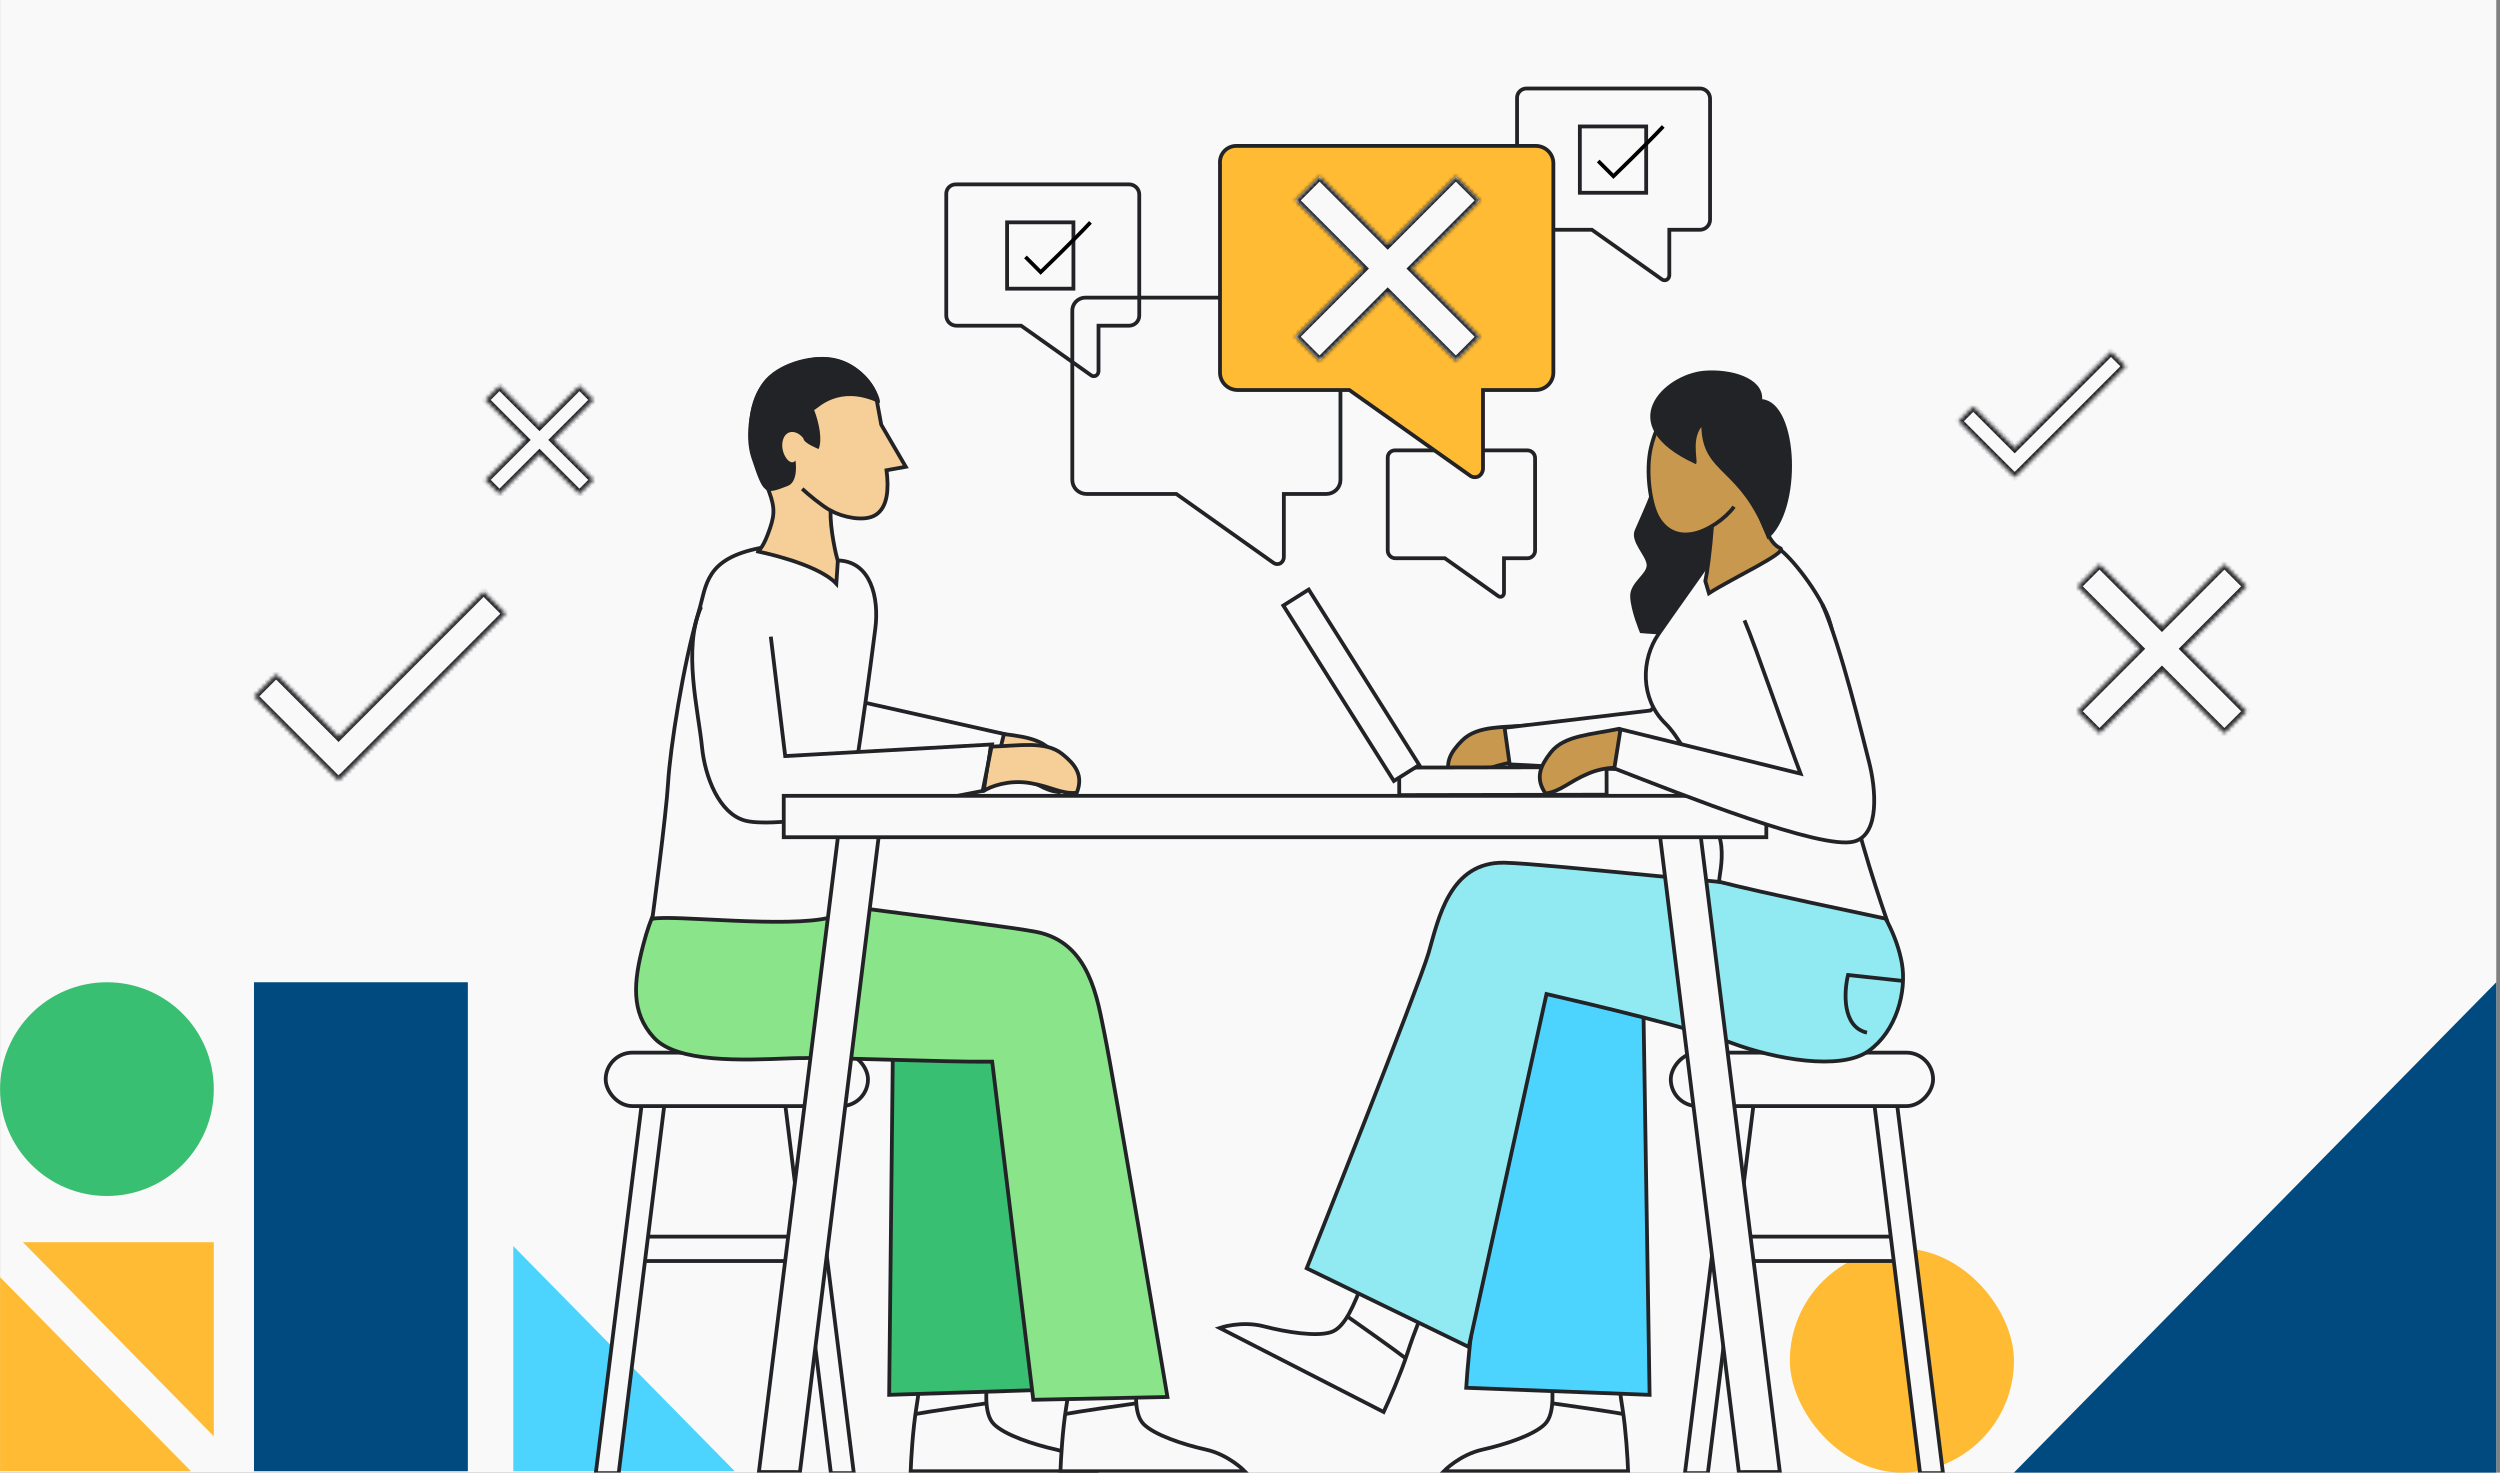 <?xml version="1.0" encoding="UTF-8"?> <svg xmlns="http://www.w3.org/2000/svg" width="657" height="387" viewBox="0 0 657 387" fill="none"><rect x="0" y="0" width="657" height="387" fill="#808080" stroke="none"/><g clip-path="url(#clip0_242_4586)"><rect width="656" height="387" transform="translate(0.017)" fill="#F9F9F9"></rect><path d="M656.017 387L656.017 258.136L529.265 387L656.017 387Z" fill="#004A7F"></path><rect x="470.375" y="328.11" width="58.891" height="58.891" rx="29.445" fill="#FFBB33"></rect><path d="M134.896 386.635L134.896 327.473L193.088 386.635L134.896 386.635Z" fill="#4CD4FF"></path><path d="M0.017 386.635L0.017 335.626L50.189 386.635L0.017 386.635Z" fill="#FFBB33"></path><path d="M56.187 326.444L56.187 377.452L6.015 326.444L56.187 326.444Z" fill="#FFBB33"></path><rect x="66.747" y="258.136" width="56.205" height="128.499" fill="#004A7F"></rect><circle cx="28.102" cy="286.221" r="28.085" fill="#39BF71"></circle><path d="M276.474 197.454C272.746 193.183 265.842 193.367 258.222 192.18L254.895 201.961C256.733 201.193 261.339 201.499 266.83 203.479C272.32 205.459 274.218 207.778 278.415 208.182C280.987 204.029 279.456 200.871 276.474 197.454Z" fill="#F6CE97" stroke="#222326" stroke-linejoin="round"></path><path d="M263.847 192.886L226.198 184.422C226.198 184.422 217.205 196.902 217.207 196.902C227.867 198.385 249.369 201.534 261.513 202.319L263.847 192.886Z" fill="#F9F9F9" stroke="#222326"></path><rect x="165.692" y="324.983" width="50.491" height="6.415" stroke="#222326"></rect><path d="M174.907 287.812L168.939 287.801L156.574 387.142L162.592 387.153L174.907 287.812Z" fill="#F9F9F9" stroke="#222326"></path><path d="M206.051 287.812L212.019 287.801L224.384 387.142L218.365 387.153L206.051 287.812Z" fill="#F9F9F9" stroke="#222326"></path><rect x="159.173" y="276.63" width="68.932" height="14.053" rx="7.026" fill="#F9F9F9" stroke="#222326"></rect><path d="M261.202 374.274C258.363 371.435 259.198 364.754 259.699 358.908L242.328 356.068C242.217 358.295 241.76 364.186 240.825 369.932C239.89 375.678 239.433 383.461 239.322 386.635H287.76C287.76 386.635 283.584 382.292 277.571 380.956C271.558 379.619 264.042 377.114 261.202 374.274Z" fill="#F9F9F9" stroke="#222326"></path><path d="M300.562 374.274C297.723 371.435 298.558 364.754 299.059 358.908L281.688 356.068C281.577 358.295 281.12 364.186 280.185 369.932C279.25 375.678 278.793 383.461 278.682 386.635H327.12C327.12 386.635 322.944 382.292 316.931 380.956C310.918 379.619 303.402 377.114 300.562 374.274Z" fill="#F9F9F9" stroke="#222326"></path><path d="M240.644 371.594C244.251 370.926 254.73 369.423 259.518 368.755" stroke="#222326"></path><path d="M280.002 371.594C283.61 370.926 294.089 369.423 298.877 368.755" stroke="#222326"></path><path d="M268.855 257.798C267.632 243.261 246.696 242.175 235.755 241.273L234.894 252.77L233.674 366.566L281.789 365.012C280.602 346.425 270.078 272.334 268.855 257.798Z" fill="#39BF71" stroke="#222326"></path><path d="M169.071 248.209C172.998 233.237 176.667 234.799 181.029 232.069C207.712 236.824 260.909 242.707 272.283 244.895C286.501 247.63 288.406 262.763 290.277 271.757C292.656 283.186 306.808 367.13 306.808 367.13L271.547 367.867L260.747 279.013C248.174 279.174 217.631 277.724 207.694 278.128L207.627 278.131C194.906 278.648 177.96 279.337 171.845 272.699C165.718 266.05 166.503 257.998 169.071 248.209Z" fill="#8AE58A" stroke="#222326"></path><path d="M230.042 165.114C231.042 157.237 228.943 147.286 219.906 147.286L199.999 143.968C185.226 146.796 185.715 153.758 183.639 160.718C179.477 174.67 176.091 196.998 175.579 205.655C175.068 214.313 171.432 241.467 171.432 241.467C176.758 240.309 206.844 244.033 218.284 241.091C223.203 214.569 226.908 189.791 230.042 165.114Z" fill="#F9F9F9" stroke="#222326"></path><path d="M279.145 198.144C274.713 194.608 267.954 196.024 260.244 196.219L258.526 207.842C260.197 206.757 264.978 204.83 270.734 205.796C276.49 206.762 278.772 208.705 282.974 208.351C284.761 203.805 282.69 200.972 279.145 198.144Z" fill="#F6CE97" stroke="#222326" stroke-linejoin="round"></path><path d="M208.739 163.027C212.463 154.389 199.506 170.342 194.902 169.455L187.757 159.221C178.866 179.122 182.174 209.441 196.705 215.301C204.977 218.638 236.514 212.004 258.25 207.608L259.959 195.396L204.764 198.816C208.02 190.346 205.759 169.938 208.739 163.027Z" fill="#F9F9F9"></path><path d="M202.566 167.312L206.351 198.695L260.691 195.641L258.249 207.852C239.932 211.516 204.468 217.969 195.85 215.668C189.003 213.84 185.277 204.213 184.493 196.374C183.516 186.606 179.35 170.461 184.249 159.496" stroke="#222326"></path><path d="M230.125 135.319C233.289 133.309 233.607 128.551 232.984 123.583L238.038 122.672L231.59 111.608L230.215 104.153C228.743 98.865 221.206 92.681 212.447 94.767C203.689 96.854 199.104 100.518 197.684 108.56C196.264 116.602 200.344 124.429 202.074 129.092C203.805 133.755 203.582 135.711 201.746 140.51C200.394 144.046 199.34 144.877 198.889 144.865C198.821 144.851 198.786 144.844 198.786 144.844C198.816 144.857 198.85 144.864 198.889 144.865C200.256 145.14 214.909 148.193 219.783 153.391L220.181 147.444C219.71 145.942 218.148 139.159 218.259 134.167C221.352 135.883 227.1 137.24 230.125 135.319Z" fill="#F6CE97"></path><path d="M218.259 134.167C221.352 135.883 227.1 137.24 230.125 135.319C233.289 133.309 233.607 128.551 232.984 123.583L238.038 122.672L231.59 111.608L230.215 104.153C228.743 98.865 221.206 92.681 212.447 94.767C203.689 96.854 199.104 100.518 197.684 108.56C196.264 116.602 200.344 124.429 202.074 129.092C203.805 133.755 203.582 135.711 201.746 140.51C200.278 144.349 199.161 144.999 198.786 144.844C198.786 144.844 214.668 147.937 219.783 153.391L220.181 147.444C219.71 145.942 218.148 139.159 218.259 134.167ZM218.259 134.167C215.784 132.794 212.266 129.791 210.817 128.461" stroke="#222326"></path><path d="M205.691 115.881C206.42 112.716 209.491 112.973 211.152 115.248C211.179 116.463 215.136 118.006 215.136 118.006C216.157 115.532 215.27 111.22 213.962 107.743C214.807 107.562 220.237 100.966 230.928 105.915C232.455 106.622 228.622 95.673 218.828 94.023C212.753 92.999 204.079 95.6 200.535 100.424C197.064 105.148 195.518 114.442 197.435 120.235C200.707 130.125 200.91 130.047 206.883 127.756L207.006 127.709C209.96 126.576 209.055 121.026 209.055 121.026C207.65 122.831 204.961 119.046 205.691 115.881Z" fill="#222326"></path><path d="M230.953 219.581L220.262 219.561L199.44 386.842L210.217 386.862L230.953 219.581Z" fill="#F9F9F9" stroke="#222326"></path><path d="M384.27 194.58C388.28 190.572 395.155 191.225 402.838 190.558L405.493 200.544C403.711 199.653 399.095 199.644 393.483 201.246C387.87 202.849 385.819 205.033 381.604 205.151C379.321 200.833 381.062 197.786 384.27 194.58Z" fill="#C9984F" stroke="#222326" stroke-linejoin="round"></path><rect x="-0.5" y="0.5" width="50.491" height="6.415" transform="matrix(-1 0 0 1 500.994 324.482)" fill="#F9F9F9" stroke="#222326"></rect><path d="M492.28 287.812L498.248 287.8L510.613 387.142L504.594 387.153L492.28 287.812Z" fill="#F9F9F9" stroke="#222326"></path><path d="M461.136 287.812L455.168 287.8L442.803 387.142L448.821 387.153L461.136 287.812Z" fill="#F9F9F9" stroke="#222326"></path><rect x="-0.5" y="0.5" width="68.932" height="14.053" rx="7.026" transform="matrix(-1 0 0 1 507.513 276.13)" fill="#F9F9F9" stroke="#222326"></rect><path d="M405.983 374.274C408.823 371.435 407.988 364.754 407.486 358.908L424.857 356.068C424.969 358.296 425.425 364.186 426.361 369.932C427.296 375.678 427.752 383.461 427.864 386.635H379.426C379.426 386.635 383.601 382.292 389.614 380.956C395.627 379.619 403.144 377.114 405.983 374.274Z" fill="#F9F9F9" stroke="#222326"></path><path d="M426.542 371.594C422.935 370.926 412.456 369.423 407.668 368.755" stroke="#222326"></path><path d="M397.674 255.344C398.818 240.512 419.779 239.521 430.731 238.661L431.657 250.401L433.512 366.566L385.317 364.712C386.402 345.746 396.529 270.176 397.674 255.344Z" fill="#4CD4FF" stroke="#222326"></path><path d="M349.784 350.092C353.606 348.859 355.91 342.533 358.13 337.102L374.884 342.497C373.968 344.529 371.688 349.98 369.9 355.52C368.112 361.06 364.969 368.195 363.62 371.07L320.513 348.98C320.513 348.98 326.209 347.019 332.17 348.572C338.131 350.126 345.963 351.324 349.784 350.092Z" fill="#F9F9F9" stroke="#222326"></path><path d="M369.363 356.933C366.457 354.693 357.817 348.577 353.861 345.799" stroke="#222326"></path><path d="M499.811 253.123C498.497 245.723 494.27 238.161 490.58 234.576C463.493 233.619 406.952 226.969 395.372 226.719C380.897 226.406 377.998 241.606 375.431 250.427C372.838 259.338 343.399 333.308 343.399 333.308L385.981 353.985L406.421 261.229C418.68 264.028 445.525 270.501 454.833 274.005C466.468 278.385 483.636 281.442 491.023 276.229C498.409 271.015 501.126 260.523 499.811 253.123Z" fill="#91EAF2" stroke="#222326"></path><path d="M499.935 257.769L485.664 256.232C484.585 260.665 484.07 269.902 490.645 271.381" stroke="#222326"></path><path d="M433.724 186.726C444.294 177.399 460.381 158.386 467.344 152.397L473.387 175.06C465.565 181.857 448.213 196.373 441.378 200.067C434.544 203.76 408.91 201.354 396.75 200.881L395.402 191.257L433.724 186.726Z" fill="#F9F9F9" stroke="#222326"></path><path d="M429.63 139.296C430.923 136.273 432.566 132.779 433.696 129.747L438.781 122.526L467.038 123.32L446.608 166.672C441.37 167.326 431.011 166.363 431.011 166.363C431.011 166.363 428.544 160.545 428.411 156.798C428.277 153.05 432.943 150.849 432.743 148.4C432.543 145.95 428.337 142.32 429.63 139.296Z" fill="#222326"></path><path d="M435.828 166.675C440.327 160.133 444.711 154.163 452.434 143.041L451.954 152.806L467.187 143.968C470.817 146.362 478.142 155.887 480.549 162.427C483.558 170.602 485.883 198.811 486.394 207.468C486.905 216.126 495.755 241.466 495.755 241.466C490.428 240.309 463.179 234.652 451.739 231.709C451.829 230.247 452.811 226.487 452.357 222.286C451.789 217.035 444.452 196.755 437.682 190.156C430.912 183.556 431.33 173.218 435.828 166.675Z" fill="#F9F9F9" stroke="#222326"></path><path d="M444.863 140.283C446.504 139.98 448.263 139.234 449.918 138.248C449.43 144.868 448.634 150.583 448.157 152.706L449.11 155.903C455.107 152.032 470.062 145.088 467.869 144.078C465.127 142.815 463.834 138.82 462.178 134.62C460.522 130.419 464.123 122.184 464.457 115.652C464.791 109.121 461.499 107.643 458.833 104.888C456.168 102.132 449.842 101.434 444.326 103.21C438.809 104.987 435.294 111.542 433.859 117.643C432.425 123.744 433.656 132.6 435.724 136.074C437.791 139.547 440.897 141.015 444.863 140.283Z" fill="#C9984F"></path><path d="M455.704 133.166C453.489 136.233 448.83 139.55 444.863 140.283C440.897 141.015 437.791 139.547 435.724 136.074C433.656 132.6 432.425 123.744 433.859 117.643C435.294 111.542 438.809 104.987 444.326 103.21C449.842 101.434 456.168 102.132 458.833 104.888C461.499 107.643 464.791 109.121 464.457 115.652C464.123 122.184 460.522 130.419 462.178 134.62C463.834 138.82 465.127 142.815 467.869 144.078C470.062 145.088 455.107 152.032 449.11 155.903L448.157 152.706C448.642 150.548 449.456 144.68 449.942 137.923" stroke="#222326"></path><path d="M447.707 97.45C454.654 96.817 463.39 99.227 463.1 104.904C472.808 105.888 473.759 134.378 464.479 141.711C457.406 122.563 447.523 124.985 447.114 112.218C444.158 115.97 446.742 122.473 445.482 121.892C423.238 111.648 437.413 98.387 447.707 97.45Z" fill="#222326"></path><path d="M436.232 219.581L446.923 219.561L467.745 386.842L456.968 386.862L436.232 219.581Z" fill="#F9F9F9" stroke="#222326"></path><rect x="-0.499" y="0.501" width="54.5" height="7.234" transform="matrix(-1 0.002 0.002 1 421.706 201.11)" fill="#F9F9F9" stroke="#222326"></rect><rect x="-0.69" y="-0.157" width="54.5" height="7.883" transform="matrix(-0.533 -0.846 -0.846 0.533 372.475 200.539)" fill="#F9F9F9" stroke="#222326"></rect><path d="M407.559 197.725C411.064 193.269 417.968 193.1 425.518 191.525L429.851 202.445C427.976 201.772 422.881 200.991 417.499 203.249C412.117 205.507 410.34 207.92 406.169 208.538C403.388 204.522 404.756 201.29 407.559 197.725Z" fill="#C9984F" stroke="#222326" stroke-linejoin="round"></path><rect x="-0.5" y="0.5" width="258.22" height="10.877" transform="matrix(-1 0 0 1 463.688 208.644)" fill="#F9F9F9" stroke="#222326"></rect><path d="M458.447 163.028C454.723 154.39 467.68 170.343 472.284 169.456L479.428 159.222C484.328 170.187 489.7 193.407 491.194 199.15C493.061 206.328 494.714 218.747 487.263 221.151C478.774 223.891 442.096 208.719 424.22 201.773L426.056 191.797L473.54 203.447C470.284 194.977 461.426 169.939 458.447 163.028Z" fill="#F9F9F9"></path><path d="M458.445 163.029C461.425 169.94 469.931 194.851 473.187 203.321L425.868 191.651L424.239 201.939C442.115 208.885 478.643 223.452 487.261 221.152C494.108 219.324 492.993 207.177 491.125 199.999C489.632 194.256 483.807 169.821 478.908 158.855" stroke="#222326"></path><path d="M285.334 78.212H348.554C349.54 78.212 350.486 78.601 351.183 79.292C351.881 79.983 352.272 80.92 352.272 81.898V126.127C352.272 127.104 351.881 128.042 351.183 128.733C350.486 129.424 349.54 129.812 348.554 129.812H337.397V146.398C337.399 146.731 337.314 147.058 337.151 147.348C336.989 147.639 336.753 147.883 336.468 148.057C336.173 148.208 335.84 148.271 335.51 148.239C335.18 148.206 334.867 148.079 334.608 147.873L309.134 129.812H285.52C284.534 129.812 283.588 129.424 282.89 128.733C282.193 128.042 281.801 127.104 281.801 126.127V81.898C281.765 81.42 281.829 80.941 281.992 80.489C282.154 80.038 282.409 79.625 282.742 79.278C283.075 78.931 283.478 78.656 283.924 78.473C284.37 78.289 284.851 78.201 285.334 78.212V78.212Z" stroke="#222326"></path><path d="M366.636 118.355H401.378C401.92 118.355 402.44 118.568 402.823 118.948C403.206 119.328 403.421 119.843 403.421 120.38V144.685C403.421 145.222 403.206 145.738 402.823 146.118C402.44 146.497 401.92 146.711 401.378 146.711H395.247V155.825C395.248 156.008 395.201 156.188 395.112 156.347C395.022 156.507 394.893 156.641 394.736 156.737C394.574 156.82 394.391 156.854 394.21 156.836C394.029 156.818 393.856 156.749 393.714 156.635L379.715 146.711H366.739C366.197 146.711 365.677 146.497 365.294 146.118C364.91 145.738 364.695 145.222 364.695 144.685V120.38C364.675 120.118 364.711 119.854 364.8 119.606C364.889 119.358 365.029 119.131 365.212 118.94C365.395 118.749 365.616 118.599 365.862 118.498C366.107 118.397 366.371 118.348 366.636 118.355V118.355Z" stroke="#222326"></path><path d="M401.226 23.251H446.725C447.435 23.251 448.116 23.531 448.618 24.028C449.12 24.526 449.402 25.2 449.402 25.904V57.735C449.402 58.439 449.12 59.114 448.618 59.611C448.116 60.109 447.435 60.388 446.725 60.388H438.696V72.325C438.697 72.564 438.636 72.799 438.519 73.009C438.402 73.218 438.233 73.393 438.027 73.519C437.815 73.627 437.576 73.673 437.338 73.649C437.1 73.626 436.875 73.534 436.689 73.386L418.355 60.388H401.36C400.65 60.388 399.969 60.109 399.467 59.611C398.965 59.114 398.683 58.439 398.683 57.735V25.904C398.657 25.56 398.704 25.215 398.82 24.89C398.937 24.565 399.121 24.268 399.361 24.018C399.6 23.768 399.89 23.571 400.211 23.439C400.533 23.307 400.878 23.243 401.226 23.251V23.251Z" stroke="#222326"></path><path d="M251.221 48.454H296.72C297.43 48.454 298.111 48.733 298.613 49.231C299.114 49.728 299.396 50.403 299.396 51.106V82.938C299.396 83.642 299.114 84.316 298.613 84.814C298.111 85.311 297.43 85.591 296.72 85.591H288.691V97.528C288.692 97.767 288.631 98.002 288.514 98.211C288.397 98.42 288.227 98.596 288.022 98.721C287.81 98.83 287.57 98.876 287.333 98.852C287.095 98.829 286.869 98.737 286.683 98.589L268.35 85.591H251.354C250.645 85.591 249.964 85.311 249.462 84.814C248.96 84.316 248.678 83.642 248.678 82.938V51.106C248.652 50.763 248.698 50.417 248.815 50.093C248.932 49.768 249.116 49.471 249.355 49.221C249.595 48.971 249.885 48.774 250.206 48.642C250.527 48.509 250.873 48.446 251.221 48.454V48.454Z" stroke="#222326"></path><path d="M325.007 38.345H403.601C404.827 38.345 406.003 38.828 406.87 39.687C407.737 40.546 408.224 41.712 408.224 42.927V97.911C408.224 99.126 407.737 100.292 406.87 101.151C406.003 102.011 404.827 102.493 403.601 102.493H389.731V123.113C389.734 123.526 389.628 123.932 389.426 124.294C389.223 124.655 388.931 124.958 388.576 125.174C388.209 125.363 387.796 125.441 387.385 125.4C386.975 125.36 386.585 125.202 386.264 124.945L354.595 102.493H325.238C324.012 102.493 322.836 102.011 321.969 101.151C321.102 100.292 320.615 99.126 320.615 97.911V42.927C320.57 42.333 320.65 41.736 320.852 41.175C321.053 40.614 321.371 40.102 321.785 39.67C322.199 39.238 322.699 38.897 323.254 38.669C323.809 38.441 324.407 38.33 325.007 38.345Z" fill="#FFBB33" stroke="#222326"></path><rect x="415.185" y="33.231" width="17.431" height="17.431" stroke="#222326"></rect><path d="M420.008 42.315C421.188 43.495 424.011 46.318 424.011 46.318C424.011 46.318 432.889 37.747 437.097 33.231" stroke="black"></path><rect x="264.664" y="58.434" width="17.431" height="17.431" fill="#F9F9F9" stroke="#222326"></rect><path d="M269.486 67.518C270.667 68.698 273.489 71.521 273.489 71.521C273.489 71.521 282.368 62.95 286.576 58.434" stroke="black"></path><mask id="path-62-inside-1_242_4586" fill="white"><path fill-rule="evenodd" clip-rule="evenodd" d="M346.778 46.318L340.43 52.666L358.341 70.578L340.43 88.489L346.778 94.838L364.69 76.926L382.601 94.838L388.949 88.489L371.038 70.578L388.949 52.666L382.601 46.318L364.69 64.23L346.778 46.318Z"></path></mask><path fill-rule="evenodd" clip-rule="evenodd" d="M346.778 46.318L340.43 52.666L358.341 70.578L340.43 88.489L346.778 94.838L364.69 76.926L382.601 94.838L388.949 88.489L371.038 70.578L388.949 52.666L382.601 46.318L364.69 64.23L346.778 46.318Z" fill="#F9F9F9"></path><path d="M340.43 52.666L339.723 51.959L339.015 52.666L339.723 53.373L340.43 52.666ZM346.778 46.318L347.485 45.611L346.778 44.904L346.071 45.611L346.778 46.318ZM358.341 70.578L359.048 71.285L359.756 70.578L359.048 69.871L358.341 70.578ZM340.43 88.489L339.723 87.782L339.016 88.489L339.723 89.196L340.43 88.489ZM346.778 94.838L346.071 95.545L346.778 96.252L347.485 95.545L346.778 94.838ZM364.69 76.926L365.397 76.219L364.69 75.512L363.982 76.219L364.69 76.926ZM382.601 94.838L381.894 95.545L382.601 96.252L383.308 95.545L382.601 94.838ZM388.949 88.489L389.656 89.196L390.364 88.489L389.656 87.782L388.949 88.489ZM371.038 70.578L370.331 69.871L369.624 70.578L370.331 71.285L371.038 70.578ZM388.949 52.666L389.656 53.373L390.364 52.666L389.656 51.959L388.949 52.666ZM382.601 46.318L383.308 45.611L382.601 44.904L381.894 45.611L382.601 46.318ZM364.69 64.23L363.982 64.937L364.69 65.644L365.397 64.937L364.69 64.23ZM341.137 53.373L347.485 47.025L346.071 45.611L339.723 51.959L341.137 53.373ZM359.048 69.871L341.137 51.959L339.723 53.373L357.634 71.285L359.048 69.871ZM341.137 89.196L359.048 71.285L357.634 69.871L339.723 87.782L341.137 89.196ZM347.485 94.13L341.137 87.782L339.723 89.196L346.071 95.545L347.485 94.13ZM363.982 76.219L346.071 94.13L347.485 95.545L365.397 77.633L363.982 76.219ZM383.308 94.13L365.397 76.219L363.982 77.633L381.894 95.545L383.308 94.13ZM388.242 87.782L381.894 94.13L383.308 95.545L389.656 89.196L388.242 87.782ZM370.331 71.285L388.242 89.196L389.656 87.782L371.745 69.871L370.331 71.285ZM388.242 51.959L370.331 69.871L371.745 71.285L389.656 53.373L388.242 51.959ZM381.894 47.025L388.242 53.373L389.656 51.959L383.308 45.611L381.894 47.025ZM365.397 64.937L383.308 47.025L381.894 45.611L363.982 63.522L365.397 64.937ZM346.071 47.025L363.982 64.937L365.397 63.522L347.485 45.611L346.071 47.025Z" fill="#222326" mask="url(#path-62-inside-1_242_4586)"></path><mask id="path-64-inside-2_242_4586" fill="white"><path fill-rule="evenodd" clip-rule="evenodd" d="M131.27 101.379L127.546 105.103L138.053 115.61L127.546 126.117L131.27 129.841L141.777 119.334L152.284 129.841L156.008 126.117L145.501 115.61L156.008 105.103L152.284 101.379L141.777 111.886L131.27 101.379Z"></path></mask><path fill-rule="evenodd" clip-rule="evenodd" d="M131.27 101.379L127.546 105.103L138.053 115.61L127.546 126.117L131.27 129.841L141.777 119.334L152.284 129.841L156.008 126.117L145.501 115.61L156.008 105.103L152.284 101.379L141.777 111.886L131.27 101.379Z" fill="#F9F9F9"></path><path d="M127.546 105.103L126.839 104.396L126.132 105.103L126.839 105.81L127.546 105.103ZM131.27 101.379L131.977 100.672L131.27 99.965L130.563 100.672L131.27 101.379ZM138.053 115.61L138.76 116.317L139.467 115.61L138.76 114.903L138.053 115.61ZM127.546 126.117L126.839 125.41L126.132 126.117L126.839 126.824L127.546 126.117ZM131.27 129.841L130.563 130.548L131.27 131.255L131.977 130.548L131.27 129.841ZM141.777 119.334L142.484 118.627L141.777 117.92L141.07 118.627L141.777 119.334ZM152.284 129.841L151.577 130.548L152.284 131.255L152.991 130.548L152.284 129.841ZM156.008 126.117L156.715 126.824L157.422 126.117L156.715 125.41L156.008 126.117ZM145.501 115.61L144.794 114.903L144.087 115.61L144.794 116.317L145.501 115.61ZM156.008 105.103L156.715 105.81L157.422 105.103L156.715 104.396L156.008 105.103ZM152.284 101.379L152.991 100.672L152.284 99.965L151.577 100.672L152.284 101.379ZM141.777 111.886L141.07 112.593L141.777 113.301L142.484 112.593L141.777 111.886ZM128.253 105.81L131.977 102.087L130.563 100.672L126.839 104.396L128.253 105.81ZM138.76 114.903L128.253 104.396L126.839 105.81L137.346 116.317L138.76 114.903ZM128.254 126.824L138.76 116.317L137.346 114.903L126.839 125.41L128.254 126.824ZM131.977 129.134L128.254 125.41L126.839 126.824L130.563 130.548L131.977 129.134ZM141.07 118.627L130.563 129.134L131.977 130.548L142.484 120.041L141.07 118.627ZM152.991 129.134L142.484 118.627L141.07 120.041L151.577 130.548L152.991 129.134ZM155.301 125.41L151.577 129.134L152.991 130.548L156.715 126.824L155.301 125.41ZM144.794 116.317L155.301 126.824L156.715 125.41L146.208 114.903L144.794 116.317ZM155.301 104.396L144.794 114.903L146.208 116.317L156.715 105.81L155.301 104.396ZM151.577 102.087L155.301 105.81L156.715 104.396L152.991 100.672L151.577 102.087ZM142.484 112.593L152.991 102.087L151.577 100.672L141.07 111.179L142.484 112.593ZM130.563 102.087L141.07 112.593L142.484 111.179L131.977 100.672L130.563 102.087Z" fill="#222326" mask="url(#path-64-inside-2_242_4586)"></path><mask id="path-66-inside-3_242_4586" fill="white"><path fill-rule="evenodd" clip-rule="evenodd" d="M590.383 154.09L584.567 148.274L568.157 164.684L551.746 148.274L545.93 154.09L562.34 170.501L545.931 186.91L551.747 192.727L568.157 176.317L584.566 192.727L590.383 186.91L573.973 170.501L590.383 154.09Z"></path></mask><path fill-rule="evenodd" clip-rule="evenodd" d="M590.383 154.09L584.567 148.274L568.157 164.684L551.746 148.274L545.93 154.09L562.34 170.501L545.931 186.91L551.747 192.727L568.157 176.317L584.566 192.727L590.383 186.91L573.973 170.501L590.383 154.09Z" fill="#F9F9F9"></path><path d="M584.567 148.274L585.274 147.567L584.567 146.86L583.86 147.567L584.567 148.274ZM590.383 154.09L591.09 154.797L591.797 154.09L591.09 153.383L590.383 154.09ZM568.157 164.684L567.449 165.392L568.157 166.099L568.864 165.392L568.157 164.684ZM551.746 148.274L552.453 147.567L551.746 146.86L551.039 147.567L551.746 148.274ZM545.93 154.09L545.223 153.383L544.516 154.09L545.223 154.797L545.93 154.09ZM562.34 170.501L563.048 171.208L563.755 170.501L563.048 169.793L562.34 170.501ZM545.931 186.91L545.223 186.203L544.516 186.91L545.223 187.618L545.931 186.91ZM551.747 192.727L551.04 193.434L551.747 194.141L552.454 193.434L551.747 192.727ZM568.157 176.317L568.864 175.61L568.157 174.902L567.449 175.61L568.157 176.317ZM584.566 192.727L583.859 193.434L584.566 194.141L585.274 193.434L584.566 192.727ZM590.383 186.91L591.09 187.618L591.797 186.91L591.09 186.203L590.383 186.91ZM573.973 170.501L573.266 169.793L572.558 170.501L573.266 171.208L573.973 170.501ZM583.86 148.981L589.676 154.797L591.09 153.383L585.274 147.567L583.86 148.981ZM568.864 165.392L585.274 148.981L583.86 147.567L567.449 163.977L568.864 165.392ZM551.039 148.981L567.449 165.392L568.864 163.977L552.453 147.567L551.039 148.981ZM546.637 154.797L552.453 148.981L551.039 147.567L545.223 153.383L546.637 154.797ZM563.048 169.793L546.637 153.383L545.223 154.797L561.633 171.208L563.048 169.793ZM546.638 187.618L563.048 171.208L561.633 169.793L545.223 186.203L546.638 187.618ZM552.454 192.019L546.638 186.203L545.223 187.618L551.04 193.434L552.454 192.019ZM567.449 175.61L551.04 192.019L552.454 193.434L568.864 177.024L567.449 175.61ZM585.274 192.019L568.864 175.61L567.449 177.024L583.859 193.434L585.274 192.019ZM589.675 186.203L583.859 192.019L585.274 193.434L591.09 187.618L589.675 186.203ZM573.266 171.208L589.675 187.618L591.09 186.203L574.68 169.793L573.266 171.208ZM589.676 153.383L573.266 169.793L574.68 171.208L591.09 154.797L589.676 153.383Z" fill="#222326" mask="url(#path-66-inside-3_242_4586)"></path><mask id="path-68-inside-4_242_4586" fill="white"><path fill-rule="evenodd" clip-rule="evenodd" d="M558.639 96.268L554.776 92.406L529.462 117.72L518.565 106.823L514.703 110.685L529.429 125.411L529.609 125.231L529.642 125.264L558.639 96.268Z"></path></mask><path fill-rule="evenodd" clip-rule="evenodd" d="M558.639 96.268L554.776 92.406L529.462 117.72L518.565 106.823L514.703 110.685L529.429 125.411L529.609 125.231L529.642 125.264L558.639 96.268Z" fill="#F9F9F9"></path><path d="M554.776 92.406L555.484 91.699L554.776 90.992L554.069 91.699L554.776 92.406ZM558.639 96.268L559.346 96.975L560.053 96.268L559.346 95.561L558.639 96.268ZM529.462 117.72L528.755 118.427L529.462 119.134L530.169 118.427L529.462 117.72ZM518.565 106.823L519.272 106.115L518.565 105.408L517.858 106.115L518.565 106.823ZM514.703 110.685L513.996 109.978L513.288 110.685L513.996 111.392L514.703 110.685ZM529.429 125.411L528.722 126.118L529.429 126.825L530.136 126.118L529.429 125.411ZM529.609 125.231L530.316 124.524L529.609 123.817L528.902 124.524L529.609 125.231ZM529.642 125.264L528.935 125.971L529.642 126.679L530.349 125.971L529.642 125.264ZM554.069 93.113L557.932 96.975L559.346 95.561L555.484 91.699L554.069 93.113ZM530.169 118.427L555.484 93.113L554.069 91.699L528.755 117.013L530.169 118.427ZM517.858 107.53L528.755 118.427L530.169 117.013L519.272 106.115L517.858 107.53ZM515.41 111.392L519.272 107.53L517.858 106.115L513.996 109.978L515.41 111.392ZM530.136 124.704L515.41 109.978L513.996 111.392L528.722 126.118L530.136 124.704ZM528.902 124.524L528.722 124.704L530.136 126.118L530.316 125.938L528.902 124.524ZM530.349 124.557L530.316 124.524L528.902 125.938L528.935 125.971L530.349 124.557ZM557.932 95.561L528.935 124.557L530.349 125.971L559.346 96.975L557.932 95.561Z" fill="#222326" mask="url(#path-68-inside-4_242_4586)"></path><mask id="path-70-inside-5_242_4586" fill="white"><path fill-rule="evenodd" clip-rule="evenodd" d="M132.909 161.27L127.093 155.454L88.973 193.574L72.563 177.164L66.747 182.98L88.922 205.156L89.194 204.885L89.244 204.935L132.909 161.27Z"></path></mask><path fill-rule="evenodd" clip-rule="evenodd" d="M132.909 161.27L127.093 155.454L88.973 193.574L72.563 177.164L66.747 182.98L88.922 205.156L89.194 204.885L89.244 204.935L132.909 161.27Z" fill="#F9F9F9"></path><path d="M127.093 155.454L127.8 154.747L127.093 154.04L126.386 154.747L127.093 155.454ZM132.909 161.27L133.616 161.977L134.323 161.27L133.616 160.563L132.909 161.27ZM88.973 193.574L88.266 194.281L88.973 194.988L89.68 194.281L88.973 193.574ZM72.563 177.164L73.27 176.457L72.563 175.75L71.856 176.457L72.563 177.164ZM66.747 182.98L66.04 182.273L65.332 182.98L66.04 183.687L66.747 182.98ZM88.922 205.156L88.215 205.863L88.922 206.57L89.63 205.863L88.922 205.156ZM89.194 204.885L89.901 204.178L89.194 203.471L88.487 204.178L89.194 204.885ZM89.244 204.935L88.537 205.642L89.244 206.35L89.951 205.642L89.244 204.935ZM126.386 156.161L132.202 161.977L133.616 160.563L127.8 154.747L126.386 156.161ZM89.68 194.281L127.8 156.161L126.386 154.747L88.266 192.867L89.68 194.281ZM71.856 177.871L88.266 194.281L89.68 192.867L73.27 176.457L71.856 177.871ZM67.454 183.687L73.27 177.871L71.856 176.457L66.04 182.273L67.454 183.687ZM89.63 204.449L67.454 182.273L66.04 183.687L88.215 205.863L89.63 204.449ZM88.487 204.178L88.215 204.449L89.63 205.863L89.901 205.592L88.487 204.178ZM89.951 204.228L89.901 204.178L88.487 205.592L88.537 205.642L89.951 204.228ZM132.202 160.563L88.537 204.228L89.951 205.642L133.616 161.977L132.202 160.563Z" fill="#222326" mask="url(#path-70-inside-5_242_4586)"></path></g><defs><clipPath id="clip0_242_4586"><rect width="656" height="387" fill="white" transform="translate(0.017)"></rect></clipPath></defs></svg> 
